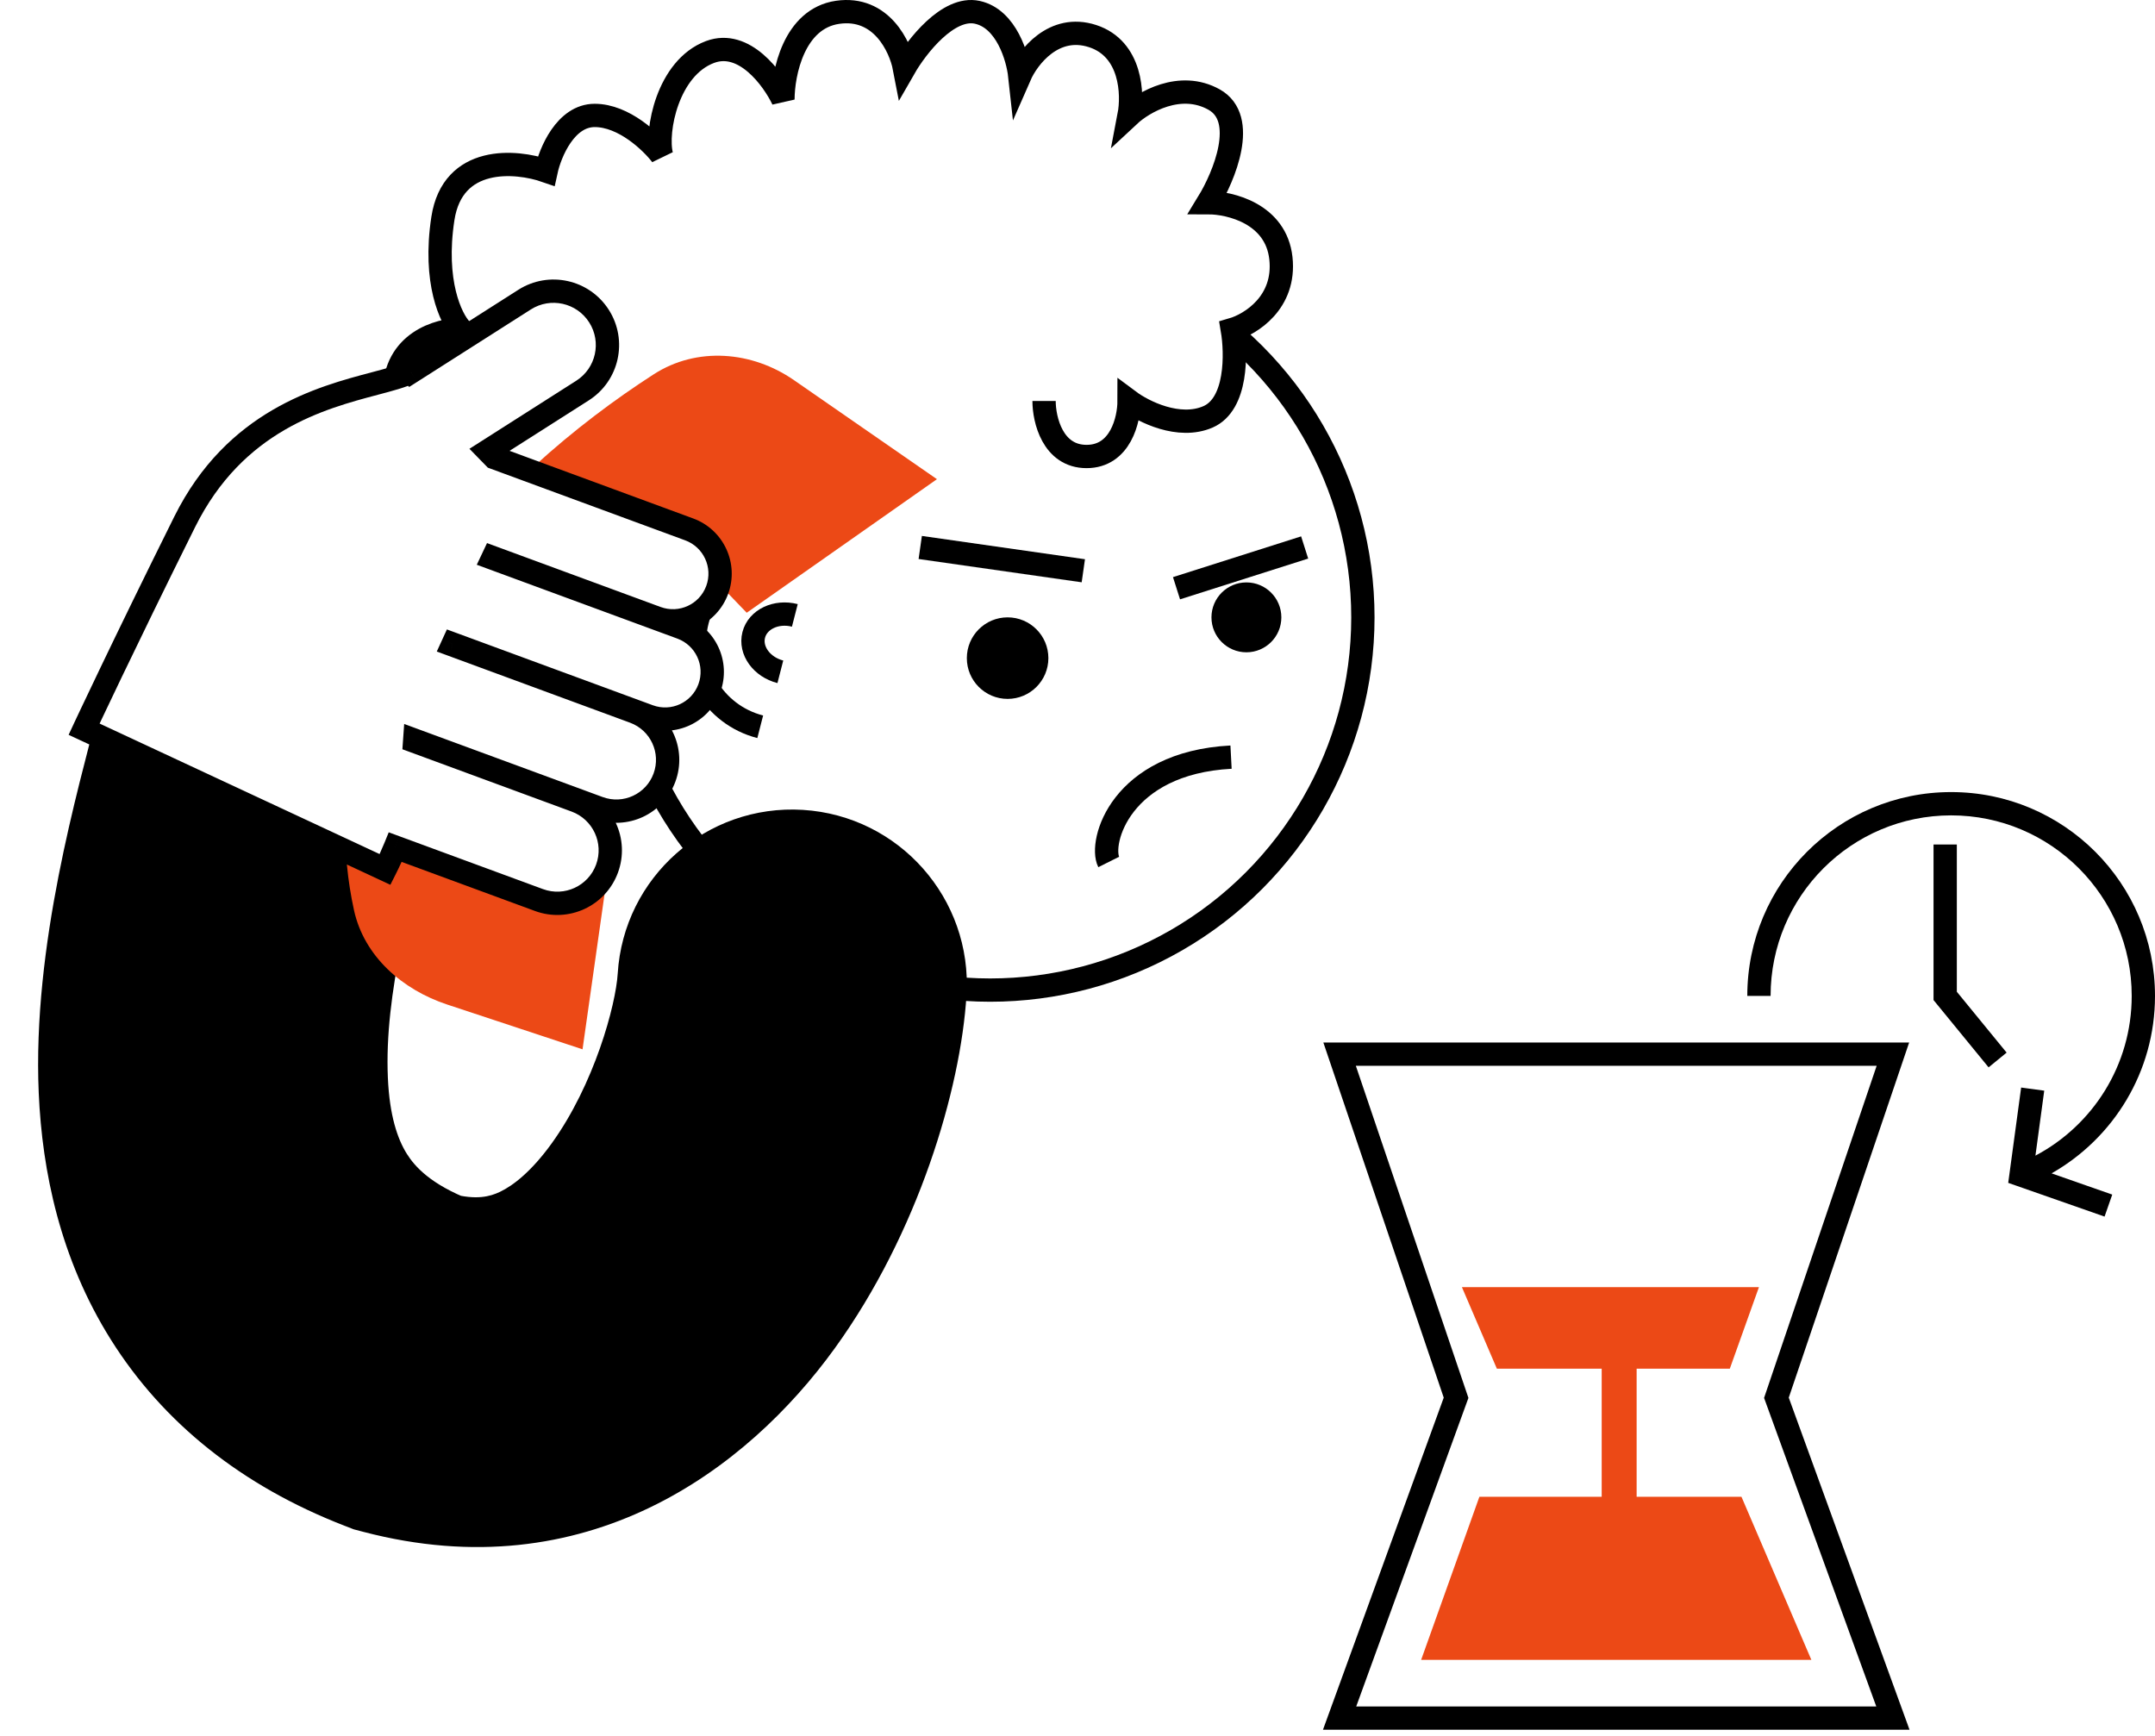 <svg width="185" height="149" viewBox="0 0 185 149" fill="none" xmlns="http://www.w3.org/2000/svg">
<path d="M162.5 90.5H115L125 120L115 147.5H162.5L152.5 120L162.5 90.5Z" stroke="black" stroke-width="2"/>
<path fill-rule="evenodd" clip-rule="evenodd" d="M140.5 117.5H148.5L151 110.5H125.5L128.5 117.5H137.5V128.5H127L122 142.5H155.5L149.5 128.5H140.5V117.5Z" fill="#EC4916"/>
<path d="M166.988 72.5V85.5L171.488 91" stroke="black" stroke-width="2"/>
<path fill-rule="evenodd" clip-rule="evenodd" d="M152 85.5C152 76.94 158.94 70 167.5 70C176.06 70 183 76.94 183 85.5C183 91.446 179.652 96.612 174.735 99.212L175.491 93.634L173.509 93.366L172.509 100.741L172.399 101.549L173.17 101.819L180.67 104.444L181.33 102.556L176.12 100.733C181.421 97.726 185 92.032 185 85.5C185 75.835 177.165 68 167.5 68C157.835 68 150 75.835 150 85.5H152Z" fill="black"/>
<circle cx="85" cy="53" r="32" fill="white" stroke="black" stroke-width="2"/>
<circle cx="86.5" cy="56.5" r="3.5" fill="black"/>
<path d="M79 47L93 49" stroke="black" stroke-width="2"/>
<circle cx="107" cy="53" r="3" fill="black"/>
<g filter="url(#filter0_d)">
<path d="M101 46.5L112 43" stroke="black" stroke-width="2"/>
</g>
<path d="M34.998 117L29.575 130.985L30.371 131.294L31.198 131.511L34.998 117ZM82.972 85.422C83.481 77.153 77.191 70.037 68.922 69.528C60.654 69.019 53.538 75.309 53.029 83.578L82.972 85.422ZM8.448 60.86C6.713 67.796 2.768 81.173 3.326 93.847C3.621 100.55 5.159 108.069 9.523 115.017C14.007 122.157 20.775 127.573 29.575 130.985L40.421 103.015C36.972 101.677 35.615 100.156 34.928 99.061C34.12 97.775 33.439 95.762 33.297 92.528C32.98 85.327 35.284 77.204 37.552 68.14L8.448 60.86ZM31.198 131.511C50.323 136.52 64.103 126.205 71.654 115.763C78.809 105.868 82.472 93.548 82.972 85.422L53.029 83.578C52.862 86.285 51.023 93.096 47.344 98.183C45.633 100.55 44.067 101.777 42.918 102.321C42.063 102.726 40.915 103.044 38.798 102.489L31.198 131.511Z" fill="black"/>
<path d="M65.263 62.394C61.251 61.364 58.834 57.276 59.864 53.264C60.895 49.252 64.983 46.835 68.995 47.866" stroke="black" stroke-width="2"/>
<path d="M66.99 57.675C65.385 57.263 64.363 55.845 64.706 54.507C65.05 53.17 66.629 52.42 68.234 52.832" stroke="black" stroke-width="2"/>
<path d="M93.279 39.124C90.36 39.124 89.63 35.952 89.63 34.365C85.981 34.139 77.118 34.093 70.862 35.725C64.606 37.356 50.184 45.921 43.754 50L33.85 45.921C31.938 45.242 33.849 38.036 33.849 33.686C33.849 29.335 37.673 28.248 39.584 28.248C38.716 27.341 37.186 24.169 38.02 18.731C38.855 13.293 44.276 13.746 46.883 14.652C47.23 13.066 48.551 9.894 51.053 9.894C53.556 9.894 55.919 12.16 56.787 13.293C56.266 11.254 57.309 5.815 60.958 4.456C63.877 3.368 66.345 6.722 67.213 8.534C67.213 6.269 68.152 1.601 71.905 1.057C75.659 0.513 77.292 4.002 77.64 5.815C78.682 4.003 81.393 0.513 83.895 1.057C86.398 1.601 87.371 4.909 87.545 6.496C88.24 4.909 90.464 2.009 93.8 3.097C97.137 4.184 97.276 8.081 96.928 9.894C98.145 8.761 101.307 6.903 104.227 8.534C107.146 10.166 105.095 15.105 103.705 17.371C105.617 17.371 109.544 18.323 109.961 22.13C110.378 25.936 107.354 27.794 105.79 28.248C106.138 30.287 106.207 34.637 103.705 35.725C101.203 36.813 98.145 35.272 96.928 34.365C96.928 35.952 96.198 39.124 93.279 39.124Z" fill="white"/>
<path d="M89.63 34.424C89.63 36.013 90.36 39.19 93.279 39.19C96.198 39.19 96.928 36.013 96.928 34.424C98.145 35.332 101.203 36.875 103.705 35.786C106.207 34.696 106.138 30.338 105.79 28.295C107.354 27.841 110.378 25.98 109.961 22.167C109.544 18.353 105.617 17.4 103.705 17.4C105.095 15.13 107.146 10.182 104.227 8.548C101.307 6.913 98.145 8.775 96.928 9.91C97.276 8.094 97.137 4.19 93.8 3.1C90.464 2.011 88.24 4.916 87.545 6.505C87.371 4.916 86.398 1.602 83.895 1.057C81.393 0.512 78.682 4.008 77.64 5.824C77.292 4.008 75.659 0.512 71.905 1.057C68.152 1.602 67.213 6.278 67.213 8.548C66.345 6.732 63.877 3.373 60.958 4.462C57.309 5.824 56.266 11.271 56.787 13.314C55.919 12.179 53.556 9.91 51.053 9.91C48.551 9.91 47.23 13.087 46.883 14.676C44.276 13.768 38.855 13.314 38.02 18.762C37.186 24.209 38.716 27.387 39.584 28.295C37.673 28.295 33.849 29.385 33.849 33.743C33.849 38.101 31.938 45.319 33.85 46" stroke="black" stroke-width="2"/>
<path d="M68.162 32.637L80.434 41.138L64.103 52.605L57.115 45.34C45.762 50.069 42.763 63.168 42.683 69.126L52.858 70.001L50.009 90.085L38.392 86.241C34.537 84.966 31.256 82.104 30.389 78.138C25.89 57.539 42.726 40.753 56.13 32.127C59.824 29.75 64.551 30.135 68.162 32.637Z" fill="#EC4916"/>
<path fill-rule="evenodd" clip-rule="evenodd" d="M51.423 27.14C50.05 24.984 47.189 24.35 45.033 25.723L35.274 31.941L35.271 31.937C34.545 32.299 33.468 32.584 32.169 32.927C27.564 34.146 20.179 36.1 15.853 44.804C10.477 55.621 7.22 62.6 7.22 62.6L33.056 74.643C33.393 73.976 33.683 73.338 33.932 72.726L46.271 77.27C48.628 78.138 51.242 76.93 52.11 74.573C52.978 72.216 51.771 69.602 49.414 68.734L35.595 63.646L35.602 63.551L51.392 69.365C53.673 70.205 56.203 69.037 57.043 66.756C57.883 64.475 56.715 61.945 54.434 61.105L38.855 55.369L38.889 55.295L55.696 61.484C57.794 62.257 60.122 61.182 60.894 59.084C61.667 56.986 60.592 54.658 58.494 53.886L42.301 47.923L42.323 47.878L56.368 53.05C58.467 53.822 60.794 52.748 61.567 50.649C62.34 48.55 61.265 46.222 59.166 45.449L42.438 39.289L41.874 38.711L50.007 33.529C52.163 32.156 52.797 29.295 51.423 27.14Z" fill="white"/>
<path d="M35.274 31.941L34.558 32.639L35.126 33.221L35.812 32.784L35.274 31.941ZM35.271 31.937L35.987 31.239L35.477 30.716L34.825 31.042L35.271 31.937ZM32.169 32.927L31.913 31.961L31.913 31.961L32.169 32.927ZM15.853 44.804L14.958 44.359L14.958 44.359L15.853 44.804ZM7.22 62.6L6.314 62.178L5.891 63.084L6.798 63.507L7.22 62.6ZM33.056 74.643L32.633 75.55L33.511 75.959L33.948 75.095L33.056 74.643ZM33.932 72.726L34.278 71.788L33.371 71.454L33.006 72.349L33.932 72.726ZM46.271 77.27L45.925 78.208L46.271 77.27ZM52.11 74.573L51.172 74.228L51.172 74.228L52.11 74.573ZM49.414 68.734L49.759 67.796L49.414 68.734ZM35.595 63.646L34.597 63.576L34.545 64.325L35.25 64.584L35.595 63.646ZM35.602 63.551L35.947 62.613L34.697 62.152L34.604 63.481L35.602 63.551ZM51.392 69.365L51.738 68.427L51.392 69.365ZM57.043 66.756L57.981 67.102L57.043 66.756ZM54.434 61.105L54.088 62.044L54.434 61.105ZM38.855 55.369L37.946 54.953L37.497 55.934L38.51 56.307L38.855 55.369ZM38.889 55.295L39.234 54.357L38.365 54.037L37.979 54.88L38.889 55.295ZM55.696 61.484L56.042 60.546L55.696 61.484ZM58.494 53.886L58.84 52.947L58.494 53.886ZM42.301 47.923L41.398 47.496L40.93 48.484L41.956 48.862L42.301 47.923ZM42.323 47.878L42.669 46.94L41.81 46.623L41.419 47.45L42.323 47.878ZM56.368 53.05L56.713 52.111L56.368 53.05ZM61.567 50.649L60.629 50.303L60.629 50.303L61.567 50.649ZM59.166 45.449L59.512 44.511L59.512 44.511L59.166 45.449ZM42.438 39.289L41.722 39.987L41.88 40.15L42.093 40.228L42.438 39.289ZM41.874 38.711L41.337 37.868L40.3 38.529L41.158 39.409L41.874 38.711ZM45.571 26.567C47.261 25.49 49.503 25.987 50.58 27.677L52.267 26.602C50.596 23.981 47.117 23.209 44.496 24.88L45.571 26.567ZM35.812 32.784L45.571 26.567L44.496 24.88L34.737 31.097L35.812 32.784ZM34.554 32.635L34.558 32.639L35.99 31.243L35.987 31.239L34.554 32.635ZM32.425 33.894C33.68 33.562 34.878 33.25 35.717 32.832L34.825 31.042C34.213 31.347 33.256 31.605 31.913 31.961L32.425 33.894ZM16.749 45.249C20.863 36.971 27.841 35.107 32.425 33.894L31.913 31.961C27.288 33.185 19.496 35.228 14.958 44.359L16.749 45.249ZM7.22 62.6C8.126 63.023 8.126 63.023 8.126 63.023C8.126 63.023 8.126 63.023 8.126 63.023C8.126 63.023 8.127 63.023 8.127 63.022C8.127 63.021 8.128 63.02 8.129 63.019C8.13 63.015 8.132 63.01 8.136 63.004C8.142 62.99 8.151 62.97 8.164 62.943C8.189 62.89 8.226 62.81 8.276 62.705C8.375 62.493 8.523 62.179 8.717 61.768C9.106 60.947 9.68 59.738 10.422 58.191C11.907 55.098 14.063 50.653 16.749 45.249L14.958 44.359C12.267 49.772 10.107 54.225 8.619 57.326C7.875 58.876 7.299 60.088 6.909 60.913C6.714 61.326 6.565 61.642 6.465 61.854C6.415 61.961 6.378 62.041 6.352 62.096C6.34 62.123 6.33 62.143 6.324 62.157C6.32 62.164 6.318 62.169 6.316 62.172C6.316 62.174 6.315 62.175 6.315 62.176C6.314 62.177 6.314 62.177 6.314 62.177C6.314 62.177 6.314 62.177 6.314 62.178C6.314 62.178 6.314 62.178 7.22 62.6ZM33.478 73.737L7.643 61.694L6.798 63.507L32.633 75.55L33.478 73.737ZM33.006 72.349C32.767 72.935 32.489 73.548 32.163 74.192L33.948 75.095C34.297 74.404 34.598 73.741 34.858 73.104L33.006 72.349ZM46.617 76.331L34.278 71.788L33.587 73.665L45.925 78.208L46.617 76.331ZM51.172 74.228C50.495 76.067 48.455 77.008 46.617 76.331L45.925 78.208C48.801 79.267 51.99 77.794 53.048 74.919L51.172 74.228ZM49.068 69.673C50.907 70.35 51.849 72.389 51.172 74.228L53.048 74.919C54.107 72.044 52.635 68.855 49.759 67.796L49.068 69.673ZM35.25 64.584L49.068 69.673L49.759 67.796L35.941 62.708L35.25 64.584ZM34.604 63.481L34.597 63.576L36.593 63.715L36.599 63.621L34.604 63.481ZM51.738 68.427L35.947 62.613L35.256 64.49L51.047 70.304L51.738 68.427ZM56.105 66.41C55.456 68.173 53.5 69.076 51.738 68.427L51.047 70.304C53.846 71.335 56.951 69.901 57.981 67.102L56.105 66.41ZM54.088 62.044C55.851 62.693 56.754 64.648 56.105 66.41L57.981 67.102C59.012 64.302 57.578 61.197 54.779 60.167L54.088 62.044ZM38.51 56.307L54.088 62.044L54.779 60.167L39.201 54.431L38.51 56.307ZM37.979 54.88L37.946 54.953L39.765 55.785L39.798 55.711L37.979 54.88ZM56.042 60.546L39.234 54.357L38.543 56.234L55.351 62.423L56.042 60.546ZM59.956 58.739C59.374 60.319 57.622 61.128 56.042 60.546L55.351 62.423C57.967 63.386 60.869 62.046 61.833 59.43L59.956 58.739ZM58.148 54.824C59.728 55.406 60.538 57.158 59.956 58.739L61.833 59.43C62.796 56.813 61.456 53.911 58.84 52.947L58.148 54.824ZM41.956 48.862L58.148 54.824L58.84 52.947L42.647 46.985L41.956 48.862ZM41.419 47.45L41.398 47.496L43.206 48.351L43.227 48.305L41.419 47.45ZM56.713 52.111L42.669 46.94L41.977 48.816L56.022 53.988L56.713 52.111ZM60.629 50.303C60.047 51.884 58.294 52.693 56.713 52.111L56.022 53.988C58.639 54.952 61.542 53.611 62.506 50.994L60.629 50.303ZM58.821 46.388C60.401 46.97 61.211 48.723 60.629 50.303L62.506 50.994C63.469 48.377 62.129 45.474 59.512 44.511L58.821 46.388ZM42.093 40.228L58.821 46.388L59.512 44.511L42.784 38.351L42.093 40.228ZM41.158 39.409L41.722 39.987L43.154 38.592L42.59 38.013L41.158 39.409ZM49.47 32.686L41.337 37.868L42.411 39.554L50.544 34.373L49.47 32.686ZM50.58 27.677C51.657 29.367 51.16 31.61 49.47 32.686L50.544 34.373C53.166 32.703 53.937 29.224 52.267 26.602L50.58 27.677Z" fill="black"/>
<path d="M95.18 74C94.346 72.333 96.18 65.5 105.681 65" stroke="black" stroke-width="2"/>
<defs>
<filter id="filter0_d" x="96.695" y="42.047" width="19.606" height="13.406" filterUnits="userSpaceOnUse" color-interpolation-filters="sRGB">
<feFlood flood-opacity="0" result="BackgroundImageFix"/>
<feColorMatrix in="SourceAlpha" type="matrix" values="0 0 0 0 0 0 0 0 0 0 0 0 0 0 0 0 0 0 127 0"/>
<feOffset dy="4"/>
<feGaussianBlur stdDeviation="2"/>
<feColorMatrix type="matrix" values="0 0 0 0 0 0 0 0 0 0 0 0 0 0 0 0 0 0 0.25 0"/>
<feBlend mode="normal" in2="BackgroundImageFix" result="effect1_dropShadow"/>
<feBlend mode="normal" in="SourceGraphic" in2="effect1_dropShadow" result="shape"/>
</filter>
</defs>
</svg>
